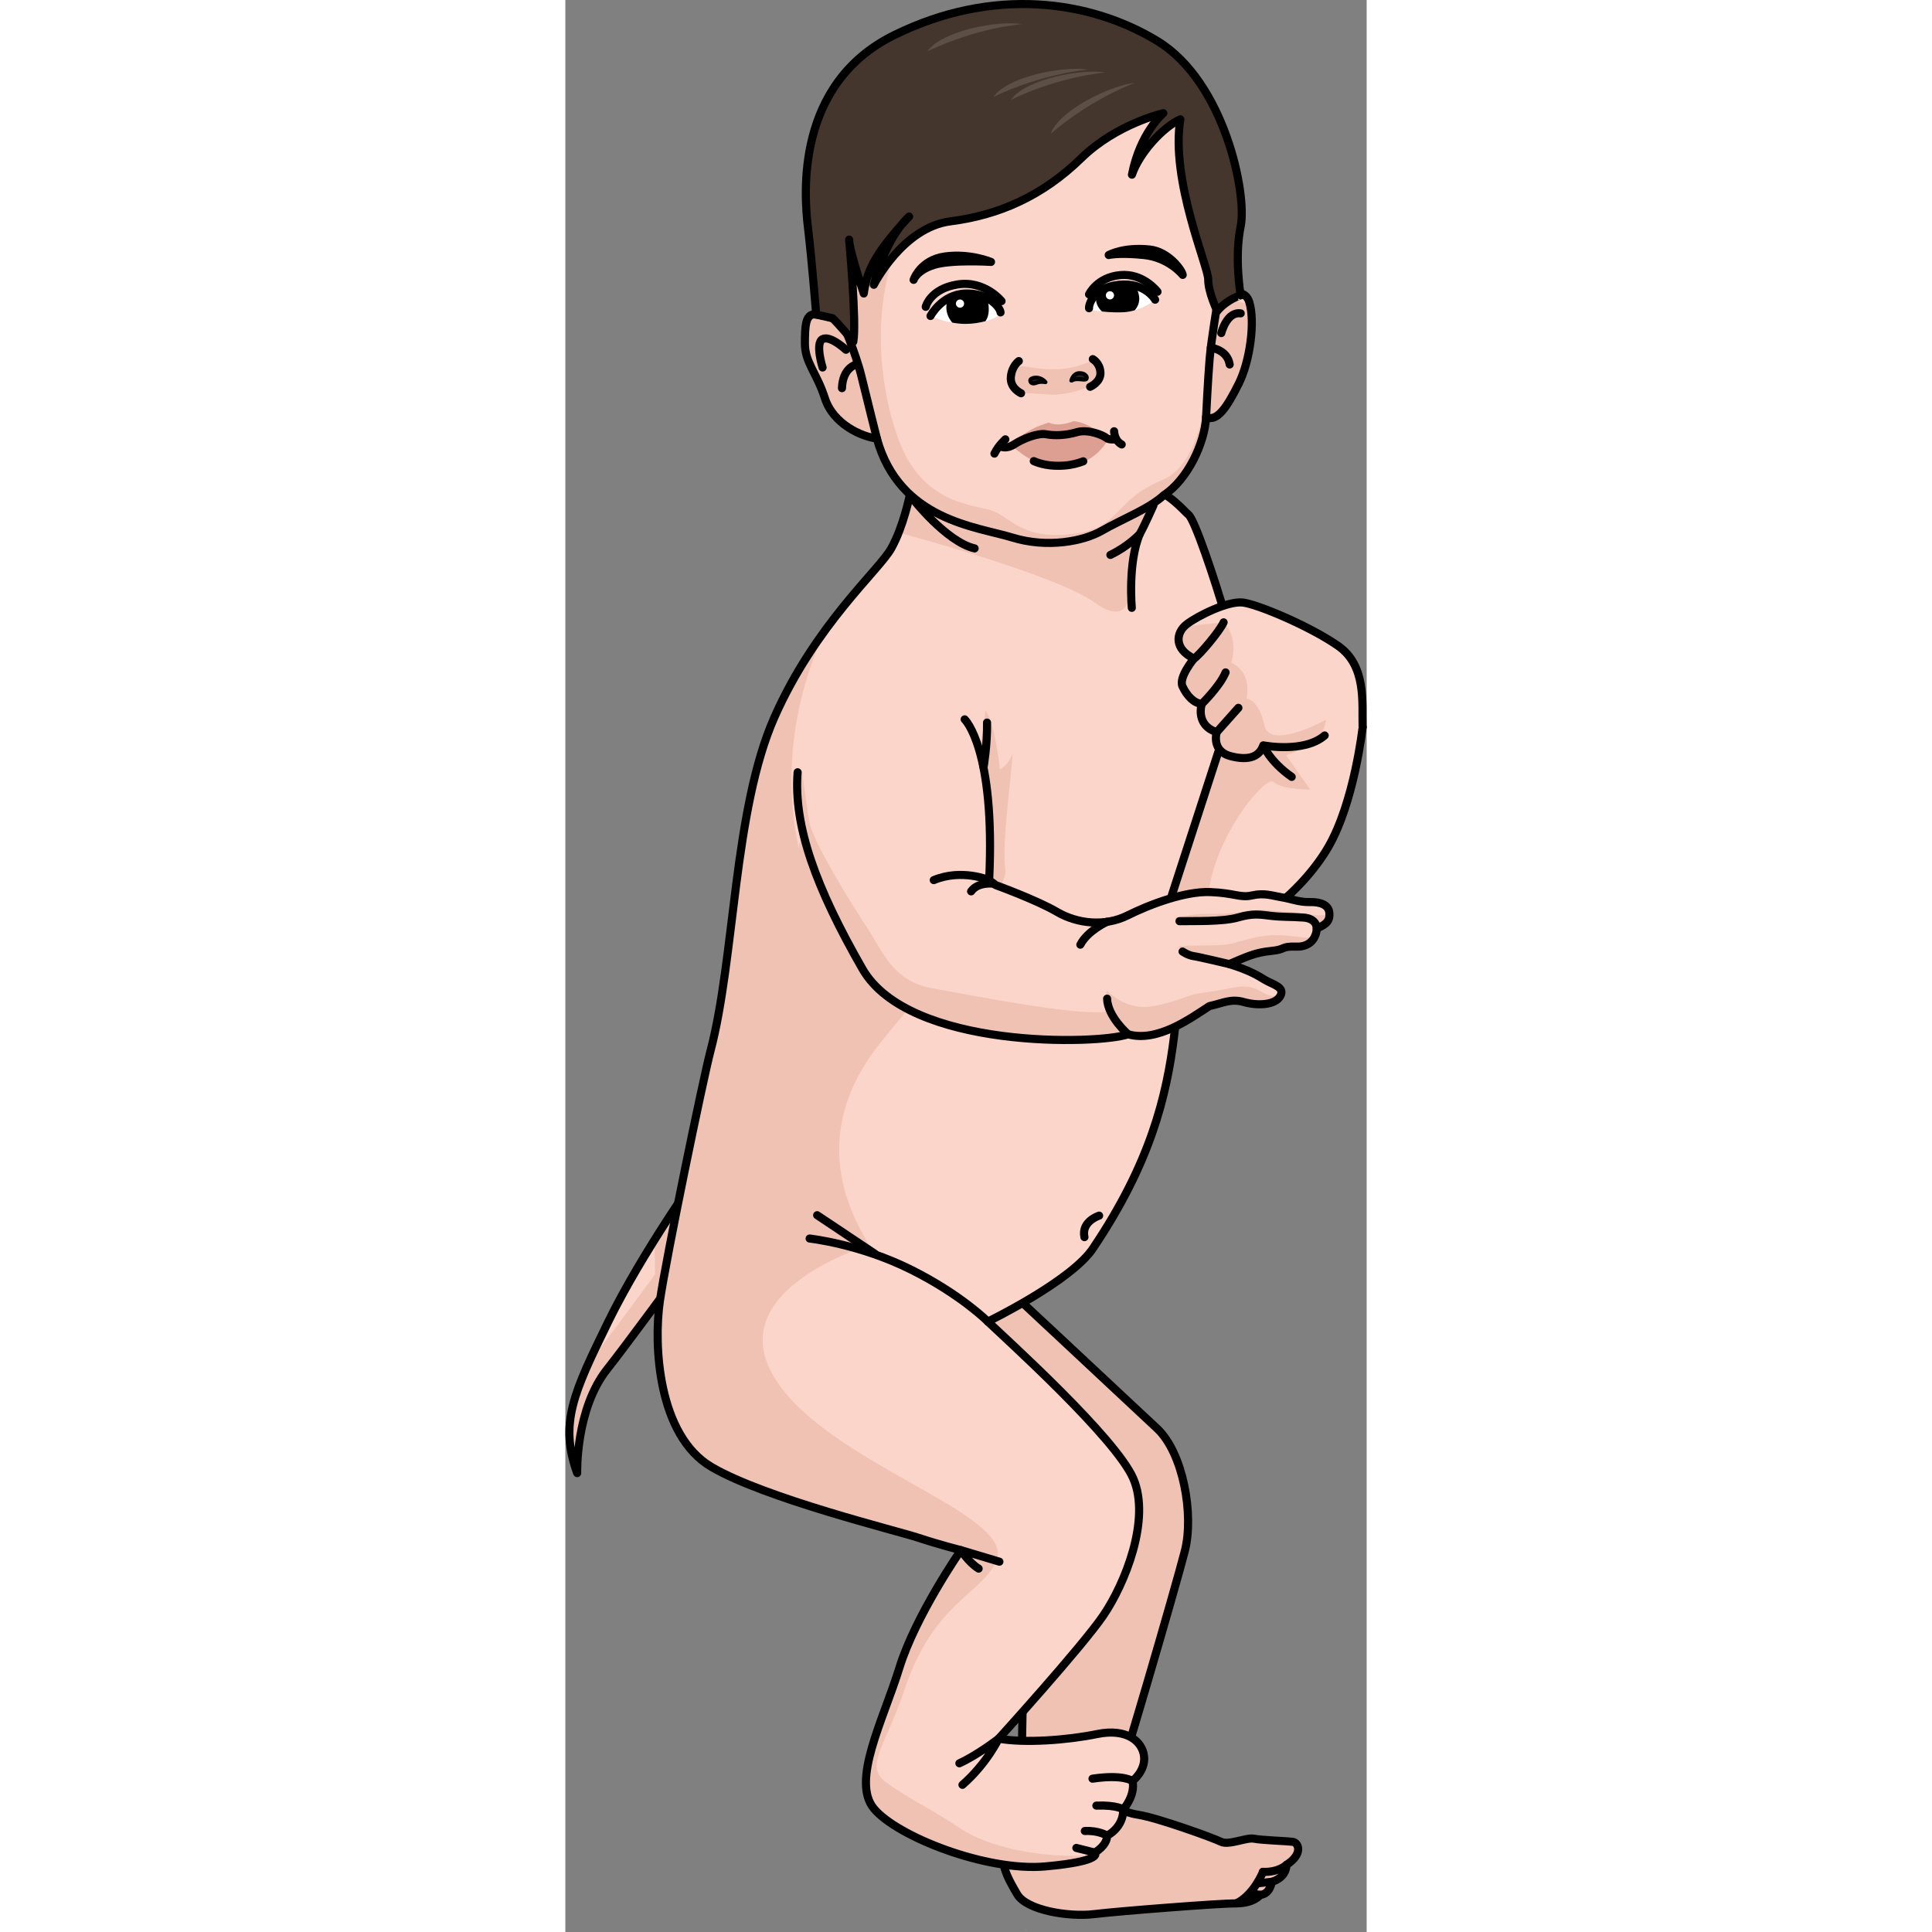 <?xml version="1.0" encoding="utf-8"?>
<!-- Created by: Science Figures, www.sciencefigures.org, Generator: Science Figures Editor -->
<svg version="1.1" id="Camada_1" xmlns="http://www.w3.org/2000/svg" xmlns:xlink="http://www.w3.org/1999/xlink" 
	 width="800px" height="800px" viewBox="0 0 98.882 238.405" enable-background="new 0 0 98.882 238.405"
	 xml:space="preserve">
<rect x="0" y="0" width="98.882" height="238.405" fill="#808080" stroke="none"/>
<g>
	<g>
		<path fill="#EFC2B4" d="M16.799,144.275c0,0-7.296,10.202-11.525,18.87s-6.045,12.462-3.814,18.634c0,0-0.225-7.886,3.711-12.835
			c2.191-2.755,9.218-12.33,9.218-12.33L16.799,144.275z"/>
		<path fill="#FCD5CA" d="M2.749,168.469c3.055-4.092,8.265-11.083,8.311-11.221c0.03-0.091-0.011-2.112-0.063-4.232
			c-1.965,3.148-4.076,6.754-5.723,10.129C4.294,165.154,3.45,166.893,2.749,168.469z"/>
		<path fill="none" stroke="#000000" stroke-linecap="round" stroke-linejoin="round" stroke-miterlimit="10" d="M16.799,144.275
			c0,0-7.296,10.202-11.525,18.87s-6.045,12.462-3.814,18.634c0,0-0.225-7.886,3.711-12.835c2.191-2.755,9.218-12.33,9.218-12.33
			L16.799,144.275z"/>
	</g>
	<g>
		<path fill="#EFC2B4" d="M51.568,156.245c0,0,18.232,16.997,21.46,20.036c3.229,3.039,4.558,10.635,3.418,15.098
			c-1.139,4.463-8.356,29.247-8.926,30.196s0.855,1.994,3.229,2.374c2.374,0.38,9.211,2.849,10.16,3.323
			c0.95,0.475,3.134-0.57,4.083-0.38s3.988,0.285,4.748,0.38s1.329,1.519-0.76,2.849c0,0,0.095,1.519-1.804,2.089
			c0,0-0.19,1.519-1.424,1.614c0,0-0.76,1.045-2.944,1.045s-14.433,0.95-17.567,1.329s-8.356-0.475-9.496-2.469
			c-1.139-1.994-2.469-3.988-1.519-7.597c0.95-3.608,1.614-3.988,1.994-7.217c0.38-3.229-0.475-20.226,3.229-27.537l-19.656-19.751
			L51.568,156.245z"/>
		<path fill="none" stroke="#000000" stroke-linecap="round" stroke-linejoin="round" stroke-miterlimit="10" d="M51.568,156.245
			c0,0,18.232,16.997,21.46,20.036c3.229,3.039,4.558,10.635,3.418,15.098c-1.139,4.463-8.356,29.247-8.926,30.196
			s0.855,1.994,3.229,2.374c2.374,0.38,9.211,2.849,10.16,3.323c0.95,0.475,3.134-0.57,4.083-0.38s3.988,0.285,4.748,0.38
			s1.329,1.519-0.76,2.849c0,0,0.095,1.519-1.804,2.089c0,0-0.19,1.519-1.424,1.614c0,0-0.76,1.045-2.944,1.045
			s-14.433,0.95-17.567,1.329s-8.356-0.475-9.496-2.469c-1.139-1.994-2.469-3.988-1.519-7.597c0.95-3.608,1.614-3.988,1.994-7.217
			c0.38-3.229-0.475-20.226,3.229-27.537l-19.656-19.751L51.568,156.245z"/>
		<path fill="none" stroke="#000000" stroke-linecap="round" stroke-linejoin="round" stroke-miterlimit="10" d="M88.981,230.121
			c0,0-0.95,0.94-2.898,0.862"/>
		
			<line fill="none" stroke="#000000" stroke-linecap="round" stroke-linejoin="round" stroke-miterlimit="10" x1="87.177" y1="232.21" x2="85.538" y2="232.386"/>
		
			<line fill="none" stroke="#000000" stroke-linecap="round" stroke-linejoin="round" stroke-miterlimit="10" x1="85.753" y1="233.824" x2="84.525" y2="233.633"/>
		<path fill="none" stroke="#000000" stroke-linecap="round" stroke-linejoin="round" stroke-miterlimit="10" d="M82.809,234.869
			c2.183-1.081,3.274-3.886,3.274-3.886"/>
	</g>
	<g>
		<path fill="#FCD5CA" d="M72.02,60.049c2.717,0.978,4.131,2.826,4.891,3.478c0.761,0.652,3.152,7.718,4.627,12.77
			c1.317,4.51-0.062,11.469-0.062,11.469s-0.919,7.212-3.239,15.894c-4.703,17.594,0.805,29.599-13.035,50.246
			c-2.564,4.083-13.064,9.175-13.064,9.175c2.279,2.184,15.763,14.338,17.947,19.371c2.184,5.033-1.045,13.009-3.703,16.902
			c-2.659,3.893-12.914,15.193-12.914,15.193c3.229,0.57,8.451,0.19,12.154-0.57c3.703-0.76,5.602,0.95,5.792,2.754
			s-1.424,3.039-1.424,3.039c0.38,1.804-1.139,3.513-1.139,3.513c0,2.279-1.994,3.229-1.994,3.229c0,1.234-1.519,2.089-1.519,2.089
			s1.234,1.045-6.077,1.709c-7.312,0.665-18.327-3.703-21.175-7.122s1.139-10.92,3.134-17.377s7.597-14.528,7.597-14.528
			s-2.659-0.665-5.223-1.519c-2.564-0.855-18.896-4.843-25.543-8.736c-6.647-3.893-7.156-15.093-6.396-20.411
			c0.76-5.318,5.367-27.564,6.242-30.873c3.043-11.504,2.837-29.787,7.903-41.236c5.065-11.449,12.899-18.117,14.42-20.838
			c1.52-2.722,2.271-6.538,2.271-6.538"/>
		<path fill="#EFC2B4" d="M41.127,65.719c0.91-2.297,1.362-4.587,1.362-4.587l30.408,0.356c-0.396,1.184-1.097,2.541-1.709,3.828
			c-1.016,2.139-1.354,6.36-1.354,6.36s0.383,6.233-4.438,2.724c-4.821-3.51-24.267-8.682-24.267-8.682H41.127z"/>
		<path fill="#EFC2B4" d="M48.87,225.705c-3.803-2.553-6.626-3.79-9.319-5.791s-0.014-4.483,2.314-11.449
			c3.6-10.773,9.561-11.761,11.317-15.858c2.519-5.877-21.046-11.95-27.459-22.74c-6.415-10.791,11.736-16.199,11.736-16.199
			c-1.204-2.417-8.323-12.605,1.258-24.782c4.107-5.22,16.034-18.472,15.577-21.554c-0.457-3.082,0.767-11.816,0.905-14.326
			c-0.652,1.568-1.572,1.932-1.572,1.932s-0.644-6.005-1.797-7.258c-0.592,6.491-2.224,7.652-2.224,7.652s-8.738,6.713-20.644,8.5
			c-0.075,0.286-0.112,0.591-0.154,0.894c-2.441-11.437,0.552-21.133,3.284-26.993c-2.171,2.968-4.421,6.543-6.294,10.776
			c-5.067,11.449-4.861,29.733-7.903,41.236c-0.875,3.309-5.483,25.556-6.242,30.873c-0.76,5.317-0.251,16.517,6.396,20.411
			c6.647,3.893,22.979,7.881,25.543,8.736c2.564,0.854,5.223,1.519,5.223,1.519s-5.602,8.071-7.596,14.528
			s-5.982,13.958-3.134,17.377s13.864,7.786,21.175,7.122c5.003-0.455,6.004-1.087,6.137-1.441
			C58.465,229.495,51.87,227.718,48.87,225.705z"/>
		<path fill="none" stroke="#000000" stroke-linecap="round" stroke-linejoin="round" stroke-miterlimit="10" d="M72.02,60.049
			c2.717,0.978,4.131,2.826,4.891,3.478c0.761,0.652,3.152,7.718,4.627,12.77c1.317,4.51-0.062,11.469-0.062,11.469
			s-0.919,7.212-3.239,15.894c-4.703,17.594,0.805,29.599-13.035,50.246c-2.564,4.083-13.064,9.175-13.064,9.175
			c2.279,2.184,15.763,14.338,17.947,19.371c2.184,5.033-1.045,13.009-3.703,16.902c-2.659,3.893-12.914,15.193-12.914,15.193
			c3.229,0.57,8.451,0.19,12.154-0.57c3.703-0.76,5.602,0.95,5.792,2.754s-1.424,3.039-1.424,3.039
			c0.38,1.804-1.139,3.513-1.139,3.513c0,2.279-1.994,3.229-1.994,3.229c0,1.234-1.519,2.089-1.519,2.089s1.234,1.045-6.077,1.709
			c-7.312,0.665-18.327-3.703-21.175-7.122s1.139-10.92,3.134-17.377s7.597-14.528,7.597-14.528s-2.659-0.665-5.223-1.519
			c-2.564-0.855-18.896-4.843-25.543-8.736c-6.647-3.893-7.156-15.093-6.396-20.411c0.76-5.318,5.367-27.564,6.242-30.873
			c3.043-11.504,2.837-29.787,7.903-41.236c5.065-11.449,12.899-18.117,14.42-20.838c1.52-2.722,2.271-6.538,2.271-6.538"/>
		<path fill="none" stroke="#000000" stroke-linecap="round" stroke-linejoin="round" stroke-miterlimit="10" d="M65.871,150.008
			c0,0-2.232,0.698-1.814,2.651"/>
		<path fill="none" stroke="#000000" stroke-linecap="round" stroke-linejoin="round" stroke-miterlimit="10" d="M72.562,62.389
			c0,0-1.06,2.395-1.676,3.504c-1.501,3.556-0.985,9.113-0.985,9.113"/>
		<path fill="none" stroke="#000000" stroke-linecap="round" stroke-linejoin="round" stroke-miterlimit="10" d="M42.83,61.499
			c0,0,4.167,5.363,7.675,6.172"/>
		<path fill="none" stroke="#000000" stroke-linecap="round" stroke-linejoin="round" stroke-miterlimit="10" d="M70.886,65.893
			c0,0-1.405,1.52-3.628,2.584"/>
		<path fill="none" stroke="#000000" stroke-linecap="round" stroke-linejoin="round" stroke-miterlimit="10" d="M52.138,163.082
			c0,0-3.283-3.313-9.442-6.393c-6.392-3.196-12.551-3.856-12.551-3.856"/>
		
			<line fill="none" stroke="#000000" stroke-linecap="round" stroke-linejoin="round" stroke-miterlimit="10" x1="38.178" y1="154.695" x2="31.073" y2="149.954"/>
		<path fill="none" stroke="#000000" stroke-linecap="round" stroke-linejoin="round" stroke-miterlimit="10" d="M53.563,192.708
			l-4.748-1.424c0,0,0.95,1.519,2.184,2.279"/>
		<path fill="none" stroke="#000000" stroke-linecap="round" stroke-linejoin="round" stroke-miterlimit="10" d="M48.625,217.587
			c2.279-1.045,4.843-3.039,4.843-3.039s-1.424,3.039-4.463,5.697"/>
		<path fill="none" stroke="#000000" stroke-linecap="round" stroke-linejoin="round" stroke-miterlimit="10" d="M69.99,219.771
			c0,0-1.139-0.855-4.938-0.285"/>
		<path fill="none" stroke="#000000" stroke-linecap="round" stroke-linejoin="round" stroke-miterlimit="10" d="M68.851,223.284
			c0,0-0.76-0.57-3.323-0.475"/>
		<path fill="none" stroke="#000000" stroke-linecap="round" stroke-linejoin="round" stroke-miterlimit="10" d="M66.856,226.513
			c0,0-1.045-0.665-2.754-0.57"/>
		
			<line fill="none" stroke="#000000" stroke-linecap="round" stroke-linejoin="round" stroke-miterlimit="10" x1="65.337" y1="228.602" x2="63.058" y2="228.032"/>
	</g>
	<g>
		<path fill="#FCD5CA" d="M96.386,85.397l1.997,4.34c0,0-1.013,9.23-4.243,14.797c-3.231,5.567-10.656,11.724-15.598,10.751
			c-4.942-0.973-3.817-4.456-3.817-4.456l9.852-30.376L96.386,85.397z"/>
		<path fill="#EFC2B4" d="M95.049,87.373l-1.413-2.747l-5.729-2.668c0,0-1.666-0.137-3.726-0.289l-9.457,29.16
			c0,0-1.125,3.483,3.817,4.456c0.356,0.07,0.727,0.094,1.106,0.093c-2.485-8.861,6.62-19.847,7.711-18.902
			c1.177,1.02,4.552,0.942,4.552,0.942l-2.982-4.238C93.008,92.16,95.049,87.373,95.049,87.373z"/>
		<path fill="none" stroke="#000000" stroke-linecap="round" stroke-linejoin="round" stroke-miterlimit="10" d="M96.386,85.397
			l1.997,4.34c0,0-1.013,9.23-4.243,14.797c-3.231,5.567-10.656,11.724-15.598,10.751c-4.942-0.973-3.817-4.456-3.817-4.456
			l9.852-30.376L96.386,85.397z"/>
	</g>
	<g>
		<path fill="#E9BBA3" d="M56.978,238.405c-0.108-0.137-0.22-0.272-0.339-0.407C56.745,238.086,56.861,238.228,56.978,238.405z"/>
	</g>
	<g>
		<path fill="#E9BBA3" d="M80.998,74.401c0.254,0.504,0.448,1.092,0.599,1.734C81.385,75.631,81.182,75.053,80.998,74.401z"/>
	</g>
	<g>
		<path fill="#FCD5CA" d="M49.277,88.764c0,0,3.813,3.613,3.022,19.84c0.786,0.609,0.786,0.609,0.786,0.609s5.055,1.832,7.583,3.312
			c2.528,1.482,5.927,1.83,8.717,0.436c2.789-1.393,7.135-3.006,10.211-2.881c3.074,0.123,3.64,0.75,5.161,0.408
			c1.522-0.341,2.487,0.049,3.636,0.236c1.149,0.186,2.155,0.621,3.49,0.59c1.336-0.031,2.298,0.373,2.392,1.305
			c0.093,0.932-0.282,1.443-1.555,1.939c0,0.809-0.531,2.317-2.52,2.254c-1.987-0.062-1.176,0.35-3.134,0.537
			c-1.957,0.186-2.999,0.714-5.142,1.615c2.579,0.807,3.496,1.406,4.427,1.965c0.933,0.559,2.492,0.869,1.87,1.987
			c-0.621,1.119-2.802,1.212-4.448,0.747c-1.646-0.469-2.5,0.084-4.301,0.488c-2.33,1.521-6.431,4.503-10.034,3.478
			c-3.634,1.274-27.049,1.911-32.773-8.069c-5.724-9.979-8.512-17.577-8.004-24.264"/>
		<g>
			<path fill="#EFC2B4" d="M92.774,114.536c-0.053-0.24-0.159-0.469-0.267-0.646c-0.253-0.422-0.996-0.643-1.559-0.674
				c-0.563-0.031-3.392-0.151-3.483-0.161c-0.092-0.009-1.848-0.276-2.511-0.202c-0.663,0.074-2.28,0.525-3.295,0.622
				c-1.014,0.098-5.151,0.249-5.574,0.192c-0.423-0.059-1.006-0.381-1.006-0.381s2.273-0.562,4.284-0.521
				c2.012,0.041,3.581-0.121,4.807-0.361c1.228-0.242,3.339-0.062,5.33,0.141c1.983,0.199,4.129,0.658,4.78,0.188
				C94.329,113.577,93.948,114.067,92.774,114.536z"/>
			<path fill="#EFC2B4" d="M28.659,95.297l0.551-0.176c0.278,2.158,0.643,4.863,0.908,6.317c0.484,2.663,5.809,11.087,7.359,13.411
				c1.549,2.322,2.905,6.197,7.649,7.068c4.745,0.871,18.326,3.534,21.726,2.906c-0.424-1.744,0-2.566,0-2.566
				s2.287,2.566,5.773,1.887c3.486-0.677,4.07-1.451,6.417-1.693c2.346-0.242,4.089-1.018,5.687-0.582
				c1.597,0.437,2.264,1.775,3.624,0.479c0.024,0.164-0.013,0.352-0.134,0.569c-0.621,1.119-2.802,1.212-4.448,0.747
				c-1.646-0.469-2.5,0.084-4.301,0.488c-2.33,1.521-6.431,4.503-10.034,3.478c-3.634,1.274-27.049,1.911-32.773-8.069
				C30.939,109.583,28.152,101.984,28.659,95.297z"/>
			<path fill="#EFC2B4" d="M79.269,118.347c0,0-3.064-0.413-3.567-1.581c1.528-0.182,4.867,0.041,6.375-0.301
				c1.508-0.342,3.359-1.066,5.651-1.066c2.291,0,4.245,0.615,4.778,0.117c-0.305,0.683-0.98,1.339-2.307,1.297
				c-1.987-0.062-1.176,0.35-3.134,0.537c-1.957,0.186-2.999,0.714-5.142,1.615c0.122,0.037,0.239,0.076,0.352,0.112L79.269,118.347
				z"/>
		</g>
		<g>
			<path fill="none" stroke="#000000" stroke-linecap="round" stroke-linejoin="round" stroke-miterlimit="10" d="M51.612,94.659
				c0,0,0.475-2.783,0.425-5.494"/>
			<path fill="none" stroke="#000000" stroke-linecap="round" stroke-linejoin="round" stroke-miterlimit="10" d="M49.277,88.764
				c0,0,3.813,3.613,3.022,19.84c0.786,0.609,0.786,0.609,0.786,0.609s5.055,1.832,7.583,3.312c2.528,1.482,5.927,1.83,8.717,0.436
				c2.789-1.393,7.135-3.006,10.211-2.881c3.074,0.123,3.64,0.75,5.161,0.408c1.522-0.341,2.487,0.049,3.636,0.236
				c1.149,0.186,2.155,0.621,3.49,0.59c1.336-0.031,2.298,0.373,2.392,1.305c0.093,0.932-0.282,1.443-1.555,1.939
				c0,0.809-0.531,2.317-2.52,2.254c-1.987-0.062-1.176,0.35-3.134,0.537c-1.957,0.186-2.999,0.714-5.142,1.615
				c2.579,0.807,3.496,1.406,4.427,1.965c0.933,0.559,2.492,0.869,1.87,1.987c-0.621,1.119-2.802,1.212-4.448,0.747
				c-1.646-0.469-2.5,0.084-4.301,0.488c-2.33,1.521-6.431,4.503-10.034,3.478c-3.634,1.274-27.049,1.911-32.773-8.069
				c-5.724-9.979-8.512-17.577-8.004-24.264"/>
			<path fill="none" stroke="#000000" stroke-linecap="round" stroke-linejoin="round" stroke-miterlimit="10" d="M52.299,108.604
				c0,0-3.393-1.438-6.837,0"/>
			<path fill="none" stroke="#000000" stroke-linecap="round" stroke-linejoin="round" stroke-miterlimit="10" d="M52.871,109.049
				c0,0-1.938-0.271-2.801,0.943"/>
			<path fill="none" stroke="#000000" stroke-linecap="round" stroke-linejoin="round" stroke-miterlimit="10" d="M69.437,127.63
				c0,0-2.524-2.177-2.584-4.397"/>
			<path fill="none" stroke="#000000" stroke-linecap="round" stroke-linejoin="round" stroke-miterlimit="10" d="M66.853,113.747
				c0,0-2.401,1.083-3.301,2.824"/>
			<path fill="none" stroke="#000000" stroke-linecap="round" stroke-linejoin="round" stroke-miterlimit="10" d="M92.719,114.559
				c0,0,0.076-1.221-1.673-1.338c-1.699-0.111-2.632-0.052-3.944-0.204c-1.311-0.152-2.195-0.353-4.095,0.198
				c-1.899,0.551-5.492,0.418-7.22,0.457"/>
			<path fill="none" stroke="#000000" stroke-linecap="round" stroke-linejoin="round" stroke-miterlimit="10" d="M81.923,118.965
				c0,0-3.695-0.881-4.395-0.98c-0.7-0.101-1.365-0.567-1.365-0.567"/>
		</g>
	</g>
	<g>
		<path fill="#FCD5CA" d="M80.519,37.159c0,0,3.12-2.26,3.875,0.108c0.752,2.366,0.107,7.265-1.292,10.062
			c-1.399,2.798-2.636,4.788-4.036,4.142c-0.162,3.229-2.313,7.75-5.22,9.633c-1.775,1.668-5.273,3.014-7.586,4.357
			c-2.315,1.346-6.78,2.207-11.139,0.861c-4.358-1.346-13.882-2.098-16.681-12.214c-1.883-0.216-5.379-1.776-6.403-4.95
			c-1.021-3.176-2.475-4.412-2.475-6.781c0-2.365,0.161-3.119,0.753-3.496c0.591-0.378,3.82,0.752,3.82,0.752
			s-3.928-12.805-1.883-19.801c2.044-6.994,9.47-15.606,22.007-16.465c12.538-0.861,21.523,5.058,24.914,12.859
			C82.564,24.03,80.519,37.159,80.519,37.159z"/>
		<path fill="#EFC2B4" d="M64.888,47.667c0,0,1.658-0.604,1.02-2.324c-0.638-1.721-1.592,0.088-5.109,0.213
			c-3.516,0.121-4.967-0.932-5.608,0.051c-0.641,0.982,0.247,2.715,0.88,2.832c0.634,0.119,2.454,0.135,3.636,0.242
			c1.181,0.105,2.978-0.271,3.618-0.493C63.966,47.965,64.888,47.667,64.888,47.667z"/>
		<path fill="#EFC2B4" d="M29.562,42.378c0-2.365,0.161-3.119,0.753-3.496c0.591-0.378,3.82,0.752,3.82,0.752
			s-3.928-12.805-1.883-19.801c0.088-0.304,0.19-0.613,0.3-0.922c2.998,0.896,6.76,2.746,10.922,6.432
			c-6.011,9.058-5.241,21.033-2.348,28.905c2.892,7.872,9.03,7.984,11.401,8.726c2.37,0.742,3.663,3.635,9.916,2.932
			c6.253-0.703,4.921-4.048,11.294-6.71c7.261-3.032,5.912-22.751,5.912-22.751l0.94,0.215c-0.043,0.32-0.07,0.5-0.07,0.5
			s0.242-0.176,0.609-0.377l3.338,0.76c0.628,2.453-0.017,7.092-1.365,9.788c-1.399,2.798-2.636,4.788-4.036,4.142
			c-0.162,3.229-2.313,7.75-5.22,9.633c-1.775,1.668-5.273,3.014-7.586,4.357c-2.315,1.346-6.78,2.207-11.139,0.861
			c-4.358-1.346-13.882-2.098-16.681-12.214c-1.883-0.216-5.379-1.776-6.403-4.95C31.015,45.983,29.562,44.747,29.562,42.378z"/>
		<path fill="#DD9F91" d="M66.993,54.156c0,0-2.253-2.026-4.267-2.187c-1.014,0.412-2.292,0.579-3.069,0.168
			c-1.283,0.428-2.887,0.943-4.69,2.797c2.035,1.619,3.002,2.518,6.591,2.518C65.485,57.452,66.993,54.156,66.993,54.156z"/>
		<path fill="none" stroke="#000000" stroke-linecap="round" stroke-linejoin="round" stroke-miterlimit="10" d="M80.519,37.159
			c0,0,3.12-2.26,3.875,0.108c0.752,2.366,0.107,7.265-1.292,10.062c-1.399,2.798-2.636,4.788-4.036,4.142
			c-0.162,3.229-2.313,7.75-5.22,9.633c-1.775,1.668-5.273,3.014-7.586,4.357c-2.315,1.346-6.78,2.207-11.139,0.861
			c-4.358-1.346-13.882-2.098-16.681-12.214c-1.883-0.216-5.379-1.776-6.403-4.95c-1.021-3.176-2.475-4.412-2.475-6.781
			c0-2.365,0.161-3.119,0.753-3.496c0.591-0.378,3.82,0.752,3.82,0.752s-3.928-12.805-1.883-19.801
			c2.044-6.994,9.47-15.606,22.007-16.465c12.538-0.861,21.523,5.058,24.914,12.859C82.564,24.03,80.519,37.159,80.519,37.159z"/>
		<path fill="none" stroke="#000000" stroke-linecap="round" stroke-linejoin="round" stroke-miterlimit="10" d="M79.066,51.471
			c0,0,0.233-4.725,0.439-7.197c0.206-2.473,1.014-7.115,1.014-7.115"/>
		<path fill="none" stroke="#000000" stroke-linecap="round" stroke-linejoin="round" stroke-miterlimit="10" d="M80.947,41.1
			c0,0,0.66-2.679,2.391-2.432"/>
		<path fill="none" stroke="#000000" stroke-linecap="round" stroke-linejoin="round" stroke-miterlimit="10" d="M34.136,39.633
			c0,0,1.729,4.022,2.388,6.742c0.659,2.721,1.956,7.872,1.956,7.872"/>
		<path fill="none" stroke="#000000" stroke-linecap="round" stroke-linejoin="round" stroke-miterlimit="10" d="M35.906,44.975
			c0,0-1.684,0.371-1.77,2.926"/>
		<path fill="none" stroke="#000000" stroke-linecap="round" stroke-linejoin="round" stroke-miterlimit="10" d="M34.629,43.161
			c0,0-1.938-1.812-2.886-1.318c-0.948,0.494,0,3.504,0,3.504"/>
		<path fill="none" stroke="#000000" stroke-linecap="round" stroke-linejoin="round" stroke-miterlimit="10" d="M79.649,42.907
			c0,0,2.04,0.213,2.329,2.068"/>
		<path fill="none" stroke="#000000" stroke-linecap="round" stroke-linejoin="round" stroke-miterlimit="10" d="M64.76,47.73
			c0,0,1.322-0.565,1.271-1.749c-0.05-1.182-0.942-1.666-0.942-1.666"/>
		<path fill="none" stroke="#000000" stroke-linecap="round" stroke-linejoin="round" stroke-miterlimit="10" d="M56.236,48.528
			c0,0-1.382-0.619-1.261-2.004c0.122-1.383,0.985-1.969,0.985-1.969"/>
		
			<path fill="#222222" stroke="#000000" stroke-width="0.5" stroke-linecap="round" stroke-linejoin="round" stroke-miterlimit="10" d="
			M59.246,47.155c0,0-0.62-0.132-1.095,0.066c-0.477,0.2-0.775,0.045-0.775-0.286C57.377,46.602,58.505,46.314,59.246,47.155z"/>
		
			<path fill="#222222" stroke="#000000" stroke-width="0.5" stroke-linecap="round" stroke-linejoin="round" stroke-miterlimit="10" d="
			M62.444,46.958c0,0,0.199-0.887,0.984-0.909c0.786-0.023,1.096,0.575,0.819,0.741c-0.276,0.167-1.195-0.219-1.77,0.168"/>
		<path fill="none" stroke="#000000" stroke-linecap="round" stroke-linejoin="round" stroke-miterlimit="10" d="M67.927,54.213
			c0,0-0.862,0.094-1.157-0.166c-0.396-0.35-2.284-1.127-3.663-0.713c-1.379,0.41-2.758,0.443-3.773,0.254
			c-1.015-0.191-2.902,0.555-3.932,1.235c-1.031,0.683-1.729,0.253-1.729,0.253"/>
		<path fill="none" stroke="#000000" stroke-linecap="round" stroke-linejoin="round" stroke-miterlimit="10" d="M67.716,53.217
			c0,0,0.012,1.131,0.938,1.629"/>
		<path fill="none" stroke="#000000" stroke-linecap="round" stroke-linejoin="round" stroke-miterlimit="10" d="M54.297,54.213
			c0,0-0.843,0.738-1.346,1.761"/>
		<path fill="#FFFFFF" d="M72.779,36.981c0,0-1.224-2.186-4.481-1.84c-3.257,0.348-3.723,2.574-3.673,2.893
			c0.05,0.317,2.763,0.607,4.384,0.489C71.138,38.37,72.779,36.981,72.779,36.981z"/>
		<path fill="#FFFFFF" d="M45.06,38.99c0,0,1.396-2.669,4.31-2.768c2.914-0.098,4.308,1.792,4.334,2.328
			c0.024,0.536-2.069,1.419-4.322,1.419C47.128,39.969,45.06,38.99,45.06,38.99z"/>
		<path fill="none" stroke="#000000" stroke-linecap="round" stroke-linejoin="round" stroke-miterlimit="10" d="M72.779,36.981
			c0,0-1.224-2.186-4.481-1.84c-3.257,0.348-3.723,2.574-3.673,2.893"/>
		<path fill="none" stroke="#000000" stroke-linecap="round" stroke-linejoin="round" stroke-miterlimit="10" d="M45.06,38.99
			c0,0,1.396-2.669,4.31-2.768c2.914-0.098,4.308,1.792,4.334,2.328"/>
		<path fill="none" stroke="#000000" stroke-linecap="round" stroke-linejoin="round" stroke-miterlimit="10" d="M53.827,37.159
			c0,0-2.082-2.609-5.462-2.055c-3.38,0.555-3.893,2.758-3.893,2.758"/>
		<path fill="none" stroke="#000000" stroke-linecap="round" stroke-linejoin="round" stroke-miterlimit="10" d="M64.621,36.321
			c0,0,0.984-2.108,3.848-2.375c2.866-0.271,4.604,2.056,4.604,2.056"/>
		<path fill="#BB7938" stroke="#000000" stroke-linecap="round" stroke-linejoin="round" stroke-miterlimit="10" d="M76.183,33.922
			c0,0-1.69-2.133-4.776-2.451c-3.086-0.318-4.358,0-4.358,0s1.798-1.027,5.043-0.685C74.42,31.032,76.084,33.314,76.183,33.922z"/>
		<path fill="#BB7938" stroke="#000000" stroke-linecap="round" stroke-linejoin="round" stroke-miterlimit="10" d="M52.529,32.32
			c0,0-4.898-0.31-7.053,0.376c-2.155,0.686-2.499,1.837-2.499,1.837s0.808-2.474,3.895-2.89
			C49.957,31.227,52.529,32.32,52.529,32.32z"/>
		<path fill="#44362C" d="M80.446,38.383c0,0-1.134-2.339-1.116-3.905c0.019-1.565-4.677-12.224-3.439-19.757
			c-2.153,0.969-5.058,4.143-5.973,6.833c1.015-5.199,3.873-7.587,3.873-7.587s-5.78,1.316-10.123,5.552
			c-4.827,4.707-10.216,7.04-16.134,7.792c-5.919,0.754-9.47,7.83-9.47,7.83s1.291-5.568,4.358-8.422
			c-4.52,4.844-5.22,6.943-5.596,9.499c-1.938-5.839-1.806-6.646-1.806-6.646s0.945,10.331,0.514,12.59
			c-1.505-1.883-2.56-2.899-2.56-2.899l-2.018-0.447c0,0-0.533-6.716-1.018-10.752c-0.484-4.035-1.58-17.698,10.633-23.725
			c12.215-6.027,24.214-4.326,32.501,0.732c8.287,5.057,11.072,18.916,10.265,22.845c-0.808,3.927,0,8.526,0,8.526
			S81.665,36.917,80.446,38.383z"/>
		<path fill="#44362C" d="M83.337,36.444c0,0-1.672,0.473-2.891,1.939c0,0-1.134-2.339-1.116-3.905
			c0.014-1.27-3.067-8.514-3.575-15.224c1.017-0.662,3.422-2.527,4.376-5.852c2.801,5.661,3.713,12.047,3.206,14.515
			C82.53,31.844,83.337,36.444,83.337,36.444z"/>
		<path fill="#44362C" d="M29.939,28.065c-0.466-3.881-1.491-16.666,9.299-23c-3.837,6.258-3.332,10.428-3.332,10.428
			s-1.431,2.658-1.77,4.871c0.269-0.719,1.77-3.044,1.77-3.044l-0.885,3.542c0,0,0.505-1.717,1.558-2.711
			c1.826,5.588,5.259,7.084,8.248,7.963c2.989,0.877,8.116,0,8.116,0l0,0c-1.75,0.57-3.552,0.961-5.407,1.197
			c-5.919,0.754-9.47,7.83-9.47,7.83s0.998-4.303,3.324-7.282c-3.59,4.048-4.217,6.017-4.562,8.359
			c-1.293-3.898-1.664-5.553-1.768-6.222c0.17,1.961,0.855,10.18,0.476,12.166c-1.505-1.883-2.56-2.899-2.56-2.899l-2.018-0.447
			C30.956,38.817,30.423,32.101,29.939,28.065z"/>
		<path fill="none" stroke="#000000" stroke-linecap="round" stroke-linejoin="round" stroke-miterlimit="10" d="M80.446,38.383
			c0,0-1.134-2.339-1.116-3.905c0.019-1.565-4.677-12.224-3.439-19.757c-2.153,0.969-5.058,4.143-5.973,6.833
			c1.015-5.199,3.873-7.587,3.873-7.587s-5.78,1.316-10.123,5.552c-4.827,4.707-10.216,7.04-16.134,7.792
			c-5.919,0.754-9.47,7.83-9.47,7.83s1.291-5.568,4.358-8.422c-4.52,4.844-5.22,6.943-5.596,9.499
			c-1.938-5.839-1.806-6.646-1.806-6.646s0.945,10.331,0.514,12.59c-1.505-1.883-2.56-2.899-2.56-2.899l-2.018-0.447
			c0,0-0.533-6.716-1.018-10.752c-0.484-4.035-1.58-17.698,10.633-23.725c12.215-6.027,24.214-4.326,32.501,0.732
			c8.287,5.057,11.072,18.916,10.265,22.845c-0.808,3.927,0,8.526,0,8.526S81.665,36.917,80.446,38.383z"/>
		<path d="M65.541,36.262c0.554-0.516,1.416-0.979,2.757-1.121c0.768-0.082,1.421-0.018,1.974,0.119
			c0.038,0.051,1.221,1.609-0.002,3.026c-0.392,0.116-0.815,0.204-1.262,0.237c-0.809,0.059-1.888,0.016-2.773-0.081
			C66.233,38.442,65.195,37.628,65.541,36.262z"/>
		<path d="M47.274,36.801c0.583-0.318,1.276-0.553,2.095-0.579c1.113-0.038,2.004,0.216,2.682,0.573
			c0.006,0.017,0.564,1.793-0.212,2.84c-0.717,0.196-1.574,0.334-2.458,0.334c-0.564,0-1.117-0.062-1.628-0.154l0,0
			C47.753,39.815,46.483,38.514,47.274,36.801z"/>
		<path d="M67.204,36.925c0,0.544,0.442,0.987,0.987,0.987c0.544,0,0.986-0.443,0.986-0.987c0-0.545-0.442-0.987-0.986-0.987
			C67.646,35.938,67.204,36.38,67.204,36.925z"/>
		<path d="M48.647,38.093c0,0.545,0.441,0.987,0.986,0.987c0.544,0,0.986-0.442,0.986-0.987s-0.442-0.987-0.986-0.987
			C49.088,37.106,48.647,37.548,48.647,38.093z"/>
		<path fill="#FFFFFF" d="M66.699,36.444c0,0.28,0.227,0.506,0.505,0.506c0.281,0,0.506-0.226,0.506-0.506
			c0-0.279-0.226-0.506-0.506-0.506C66.926,35.938,66.699,36.165,66.699,36.444z"/>
		<path fill="#FFFFFF" d="M48.196,37.464c0,0.278,0.227,0.505,0.506,0.505c0.279,0,0.506-0.227,0.506-0.505
			c0-0.28-0.227-0.507-0.506-0.507C48.422,36.958,48.196,37.184,48.196,37.464z"/>
		<path fill="none" stroke="#000000" stroke-linecap="round" stroke-linejoin="round" stroke-miterlimit="10" d="M63.911,56.924
			c-0.603,0.23-1.405,0.457-2.353,0.527c-1.753,0.132-3-0.219-3.754-0.551"/>
		<path fill="#5B4F46" d="M70.288,10.224c0,0-5.198,1.829-10.397,6.284C60.976,13.538,67.375,10.51,70.288,10.224z"/>
		<path fill="#5B4F46" d="M66.67,8.942c0,0-5.495,0.414-11.673,3.366C56.817,9.721,63.784,8.46,66.67,8.942z"/>
		<path fill="#5B4F46" d="M64.5,8.592c0,0-5.496,0.414-11.674,3.365C54.645,9.372,61.612,8.11,64.5,8.592z"/>
		<path fill="#5B4F46" d="M56.343,2.973c0,0-5.495,0.414-11.674,3.367C46.489,3.753,53.454,2.492,56.343,2.973z"/>
	</g>
	<g>
		<path fill="none" stroke="#000000" stroke-linecap="round" stroke-linejoin="round" stroke-miterlimit="10" d="M86.125,91.976
			c0,0,0.776,1.978,3.507,3.891"/>
		<g>
			<path fill="#FCD5CA" d="M98.382,89.738c-0.088-2.981,0.517-7.579-3.037-10.046c-3.554-2.467-9.937-5.126-11.74-5.341
				c-1.803-0.215-5.496,1.588-6.913,2.668s-1.569,3.098,0.888,4.247c0,0-1.942,2.317-1.423,3.431
				c0.52,1.114,1.372,2.082,2.381,2.158c0,0-0.869,2.608,1.839,3.494c0,0-0.717,2.328,1.728,2.963
				c2.445,0.635,3.594-0.083,4.02-1.337c0,0,5.041,0.99,7.578-1.221"/>
			<path fill="#EFC2B4" d="M93.868,88.81c0,0-6.946,3.847-7.608,0.682c-0.662-3.165-2.197-3.296-2.197-3.296
				c0.664-3.539-1.883-4.395-1.883-4.395c0.942-3.375-0.947-5.005-0.947-5.005l-4.85,0.5c-1.111,1.121-1.062,2.913,1.199,3.97
				c0,0-1.942,2.317-1.423,3.431c0.52,1.114,1.372,2.083,2.381,2.158c0,0-0.869,2.608,1.839,3.494c0,0-0.717,2.328,1.728,2.963
				s3.594-0.083,4.019-1.337c0,0,4.15,0.808,6.814-0.697C93.788,89.855,93.868,88.81,93.868,88.81z"/>
			<path fill="none" stroke="#000000" stroke-linecap="round" stroke-linejoin="round" stroke-miterlimit="10" d="M98.382,89.738
				c-0.088-2.981,0.517-7.579-3.037-10.046c-3.554-2.467-9.937-5.126-11.74-5.341c-1.803-0.215-5.496,1.588-6.913,2.668
				s-1.569,3.098,0.888,4.247c0,0-1.942,2.317-1.423,3.431c0.52,1.114,1.372,2.082,2.381,2.158c0,0-0.869,2.608,1.839,3.494
				c0,0-0.717,2.328,1.728,2.963c2.445,0.635,3.594-0.083,4.02-1.337c0,0,5.041,0.99,7.578-1.221"/>
			
				<line fill="none" stroke="#000000" stroke-linecap="round" stroke-linejoin="round" stroke-miterlimit="10" x1="80.378" y1="90.349" x2="83.055" y2="87.344"/>
			<path fill="none" stroke="#000000" stroke-linecap="round" stroke-linejoin="round" stroke-miterlimit="10" d="M78.539,86.855
				c0,0,2.222-2.165,2.934-3.881"/>
			<path fill="none" stroke="#000000" stroke-linecap="round" stroke-linejoin="round" stroke-miterlimit="10" d="M77.58,81.266
				c0.566-0.309,3.144-3.332,3.651-4.47"/>
		</g>
	</g>
</g>
</svg>